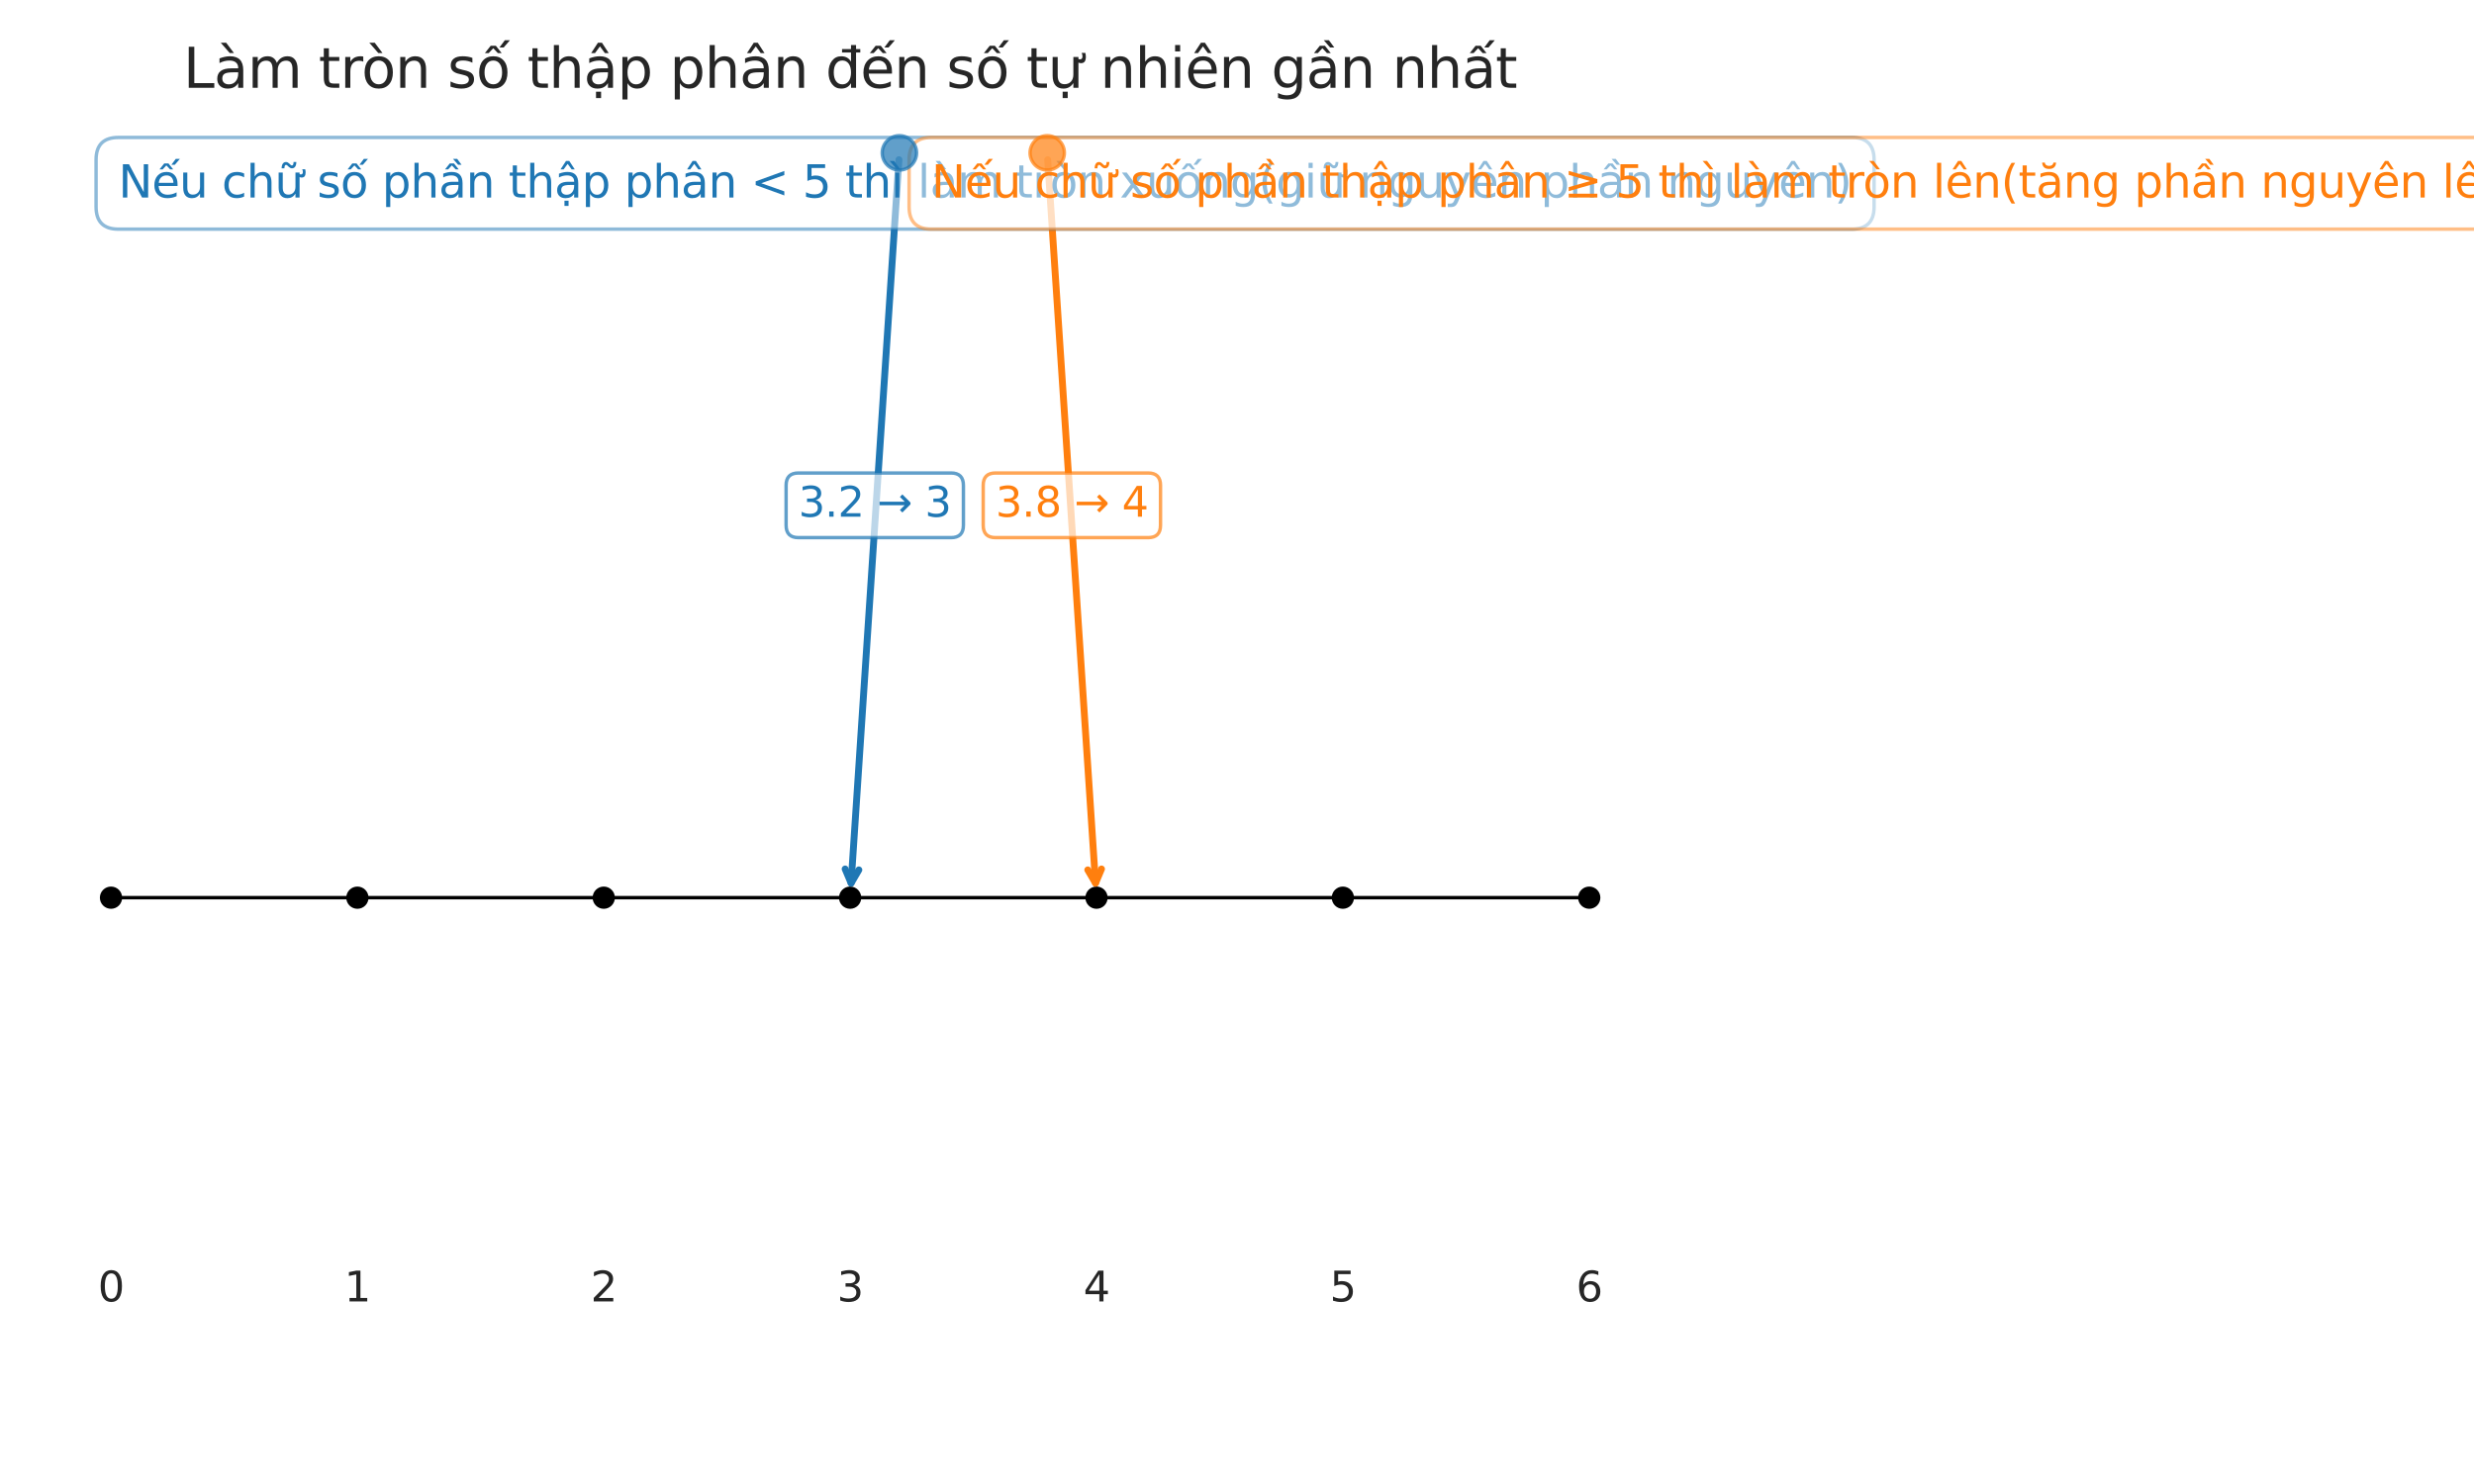 <?xml version="1.0" encoding="utf-8" standalone="no"?>
<!DOCTYPE svg PUBLIC "-//W3C//DTD SVG 1.1//EN"
  "http://www.w3.org/Graphics/SVG/1.1/DTD/svg11.dtd">
<svg xmlns:xlink="http://www.w3.org/1999/xlink" width="720pt" height="432pt" viewBox="0 0 720 432" xmlns="http://www.w3.org/2000/svg" version="1.1">
 <defs>
  <style type="text/css">*{stroke-linejoin: round; stroke-linecap: butt}</style>
 </defs>
 <g id="figure_1">
  <g id="patch_1">
   <path d="M 0 432 
L 720 432 
L 720 0 
L 0 0 
z
" style="fill: #ffffff"/>
  </g>
  <g id="axes_1">
   <g id="PathCollection_1">
    <defs>
     <path id="m4431cc949d" d="M 0 2.739 
C 0.726 2.739 1.423 2.45 1.936 1.936 
C 2.45 1.423 2.739 0.726 2.739 0 
C 2.739 -0.726 2.45 -1.423 1.936 -1.936 
C 1.423 -2.45 0.726 -2.739 0 -2.739 
C -0.726 -2.739 -1.423 -2.45 -1.936 -1.936 
C -2.45 -1.423 -2.739 -0.726 -2.739 0 
C -2.739 0.726 -2.45 1.423 -1.936 1.936 
C -1.423 2.45 -0.726 2.739 0 2.739 
z
" style="stroke: #000000"/>
    </defs>
    <g clip-path="url(#p06f5ed7ff8)">
     <use xlink:href="#m4431cc949d" x="32.31" y="261.319" style="stroke: #000000"/>
     <use xlink:href="#m4431cc949d" x="104.01" y="261.319" style="stroke: #000000"/>
     <use xlink:href="#m4431cc949d" x="175.71" y="261.319" style="stroke: #000000"/>
     <use xlink:href="#m4431cc949d" x="247.41" y="261.319" style="stroke: #000000"/>
     <use xlink:href="#m4431cc949d" x="319.11" y="261.319" style="stroke: #000000"/>
     <use xlink:href="#m4431cc949d" x="390.81" y="261.319" style="stroke: #000000"/>
     <use xlink:href="#m4431cc949d" x="462.51" y="261.319" style="stroke: #000000"/>
    </g>
   </g>
   <g id="LineCollection_1">
    <path d="M 32.31 261.319 
L 462.51 261.319 
" clip-path="url(#p06f5ed7ff8)" style="fill: none; stroke: #000000"/>
   </g>
   <g id="text_1">
    <!-- 0 -->
    <g style="fill: #262626" transform="translate(28.492 378.849) scale(0.12 -0.12)">
     <defs>
      <path id="DejaVuSans-30" d="M 2034 4250 
Q 1547 4250 1301 3770 
Q 1056 3291 1056 2328 
Q 1056 1369 1301 889 
Q 1547 409 2034 409 
Q 2525 409 2770 889 
Q 3016 1369 3016 2328 
Q 3016 3291 2770 3770 
Q 2525 4250 2034 4250 
z
M 2034 4750 
Q 2819 4750 3233 4129 
Q 3647 3509 3647 2328 
Q 3647 1150 3233 529 
Q 2819 -91 2034 -91 
Q 1250 -91 836 529 
Q 422 1150 422 2328 
Q 422 3509 836 4129 
Q 1250 4750 2034 4750 
z
" transform="scale(0.016)"/>
     </defs>
     <use xlink:href="#DejaVuSans-30"/>
    </g>
   </g>
   <g id="text_2">
    <!-- 1 -->
    <g style="fill: #262626" transform="translate(100.192 378.849) scale(0.12 -0.12)">
     <defs>
      <path id="DejaVuSans-31" d="M 794 531 
L 1825 531 
L 1825 4091 
L 703 3866 
L 703 4441 
L 1819 4666 
L 2450 4666 
L 2450 531 
L 3481 531 
L 3481 0 
L 794 0 
L 794 531 
z
" transform="scale(0.016)"/>
     </defs>
     <use xlink:href="#DejaVuSans-31"/>
    </g>
   </g>
   <g id="text_3">
    <!-- 2 -->
    <g style="fill: #262626" transform="translate(171.893 378.849) scale(0.12 -0.12)">
     <defs>
      <path id="DejaVuSans-32" d="M 1228 531 
L 3431 531 
L 3431 0 
L 469 0 
L 469 531 
Q 828 903 1448 1529 
Q 2069 2156 2228 2338 
Q 2531 2678 2651 2914 
Q 2772 3150 2772 3378 
Q 2772 3750 2511 3984 
Q 2250 4219 1831 4219 
Q 1534 4219 1204 4116 
Q 875 4013 500 3803 
L 500 4441 
Q 881 4594 1212 4672 
Q 1544 4750 1819 4750 
Q 2544 4750 2975 4387 
Q 3406 4025 3406 3419 
Q 3406 3131 3298 2873 
Q 3191 2616 2906 2266 
Q 2828 2175 2409 1742 
Q 1991 1309 1228 531 
z
" transform="scale(0.016)"/>
     </defs>
     <use xlink:href="#DejaVuSans-32"/>
    </g>
   </g>
   <g id="text_4">
    <!-- 3 -->
    <g style="fill: #262626" transform="translate(243.593 378.849) scale(0.12 -0.12)">
     <defs>
      <path id="DejaVuSans-33" d="M 2597 2516 
Q 3050 2419 3304 2112 
Q 3559 1806 3559 1356 
Q 3559 666 3084 287 
Q 2609 -91 1734 -91 
Q 1441 -91 1130 -33 
Q 819 25 488 141 
L 488 750 
Q 750 597 1062 519 
Q 1375 441 1716 441 
Q 2309 441 2620 675 
Q 2931 909 2931 1356 
Q 2931 1769 2642 2001 
Q 2353 2234 1838 2234 
L 1294 2234 
L 1294 2753 
L 1863 2753 
Q 2328 2753 2575 2939 
Q 2822 3125 2822 3475 
Q 2822 3834 2567 4026 
Q 2313 4219 1838 4219 
Q 1578 4219 1281 4162 
Q 984 4106 628 3988 
L 628 4550 
Q 988 4650 1302 4700 
Q 1616 4750 1894 4750 
Q 2613 4750 3031 4423 
Q 3450 4097 3450 3541 
Q 3450 3153 3228 2886 
Q 3006 2619 2597 2516 
z
" transform="scale(0.016)"/>
     </defs>
     <use xlink:href="#DejaVuSans-33"/>
    </g>
   </g>
   <g id="text_5">
    <!-- 4 -->
    <g style="fill: #262626" transform="translate(315.293 378.849) scale(0.12 -0.12)">
     <defs>
      <path id="DejaVuSans-34" d="M 2419 4116 
L 825 1625 
L 2419 1625 
L 2419 4116 
z
M 2253 4666 
L 3047 4666 
L 3047 1625 
L 3713 1625 
L 3713 1100 
L 3047 1100 
L 3047 0 
L 2419 0 
L 2419 1100 
L 313 1100 
L 313 1709 
L 2253 4666 
z
" transform="scale(0.016)"/>
     </defs>
     <use xlink:href="#DejaVuSans-34"/>
    </g>
   </g>
   <g id="text_6">
    <!-- 5 -->
    <g style="fill: #262626" transform="translate(386.993 378.849) scale(0.12 -0.12)">
     <defs>
      <path id="DejaVuSans-35" d="M 691 4666 
L 3169 4666 
L 3169 4134 
L 1269 4134 
L 1269 2991 
Q 1406 3038 1543 3061 
Q 1681 3084 1819 3084 
Q 2600 3084 3056 2656 
Q 3513 2228 3513 1497 
Q 3513 744 3044 326 
Q 2575 -91 1722 -91 
Q 1428 -91 1123 -41 
Q 819 9 494 109 
L 494 744 
Q 775 591 1075 516 
Q 1375 441 1709 441 
Q 2250 441 2565 725 
Q 2881 1009 2881 1497 
Q 2881 1984 2565 2268 
Q 2250 2553 1709 2553 
Q 1456 2553 1204 2497 
Q 953 2441 691 2322 
L 691 4666 
z
" transform="scale(0.016)"/>
     </defs>
     <use xlink:href="#DejaVuSans-35"/>
    </g>
   </g>
   <g id="text_7">
    <!-- 6 -->
    <g style="fill: #262626" transform="translate(458.692 378.849) scale(0.12 -0.12)">
     <defs>
      <path id="DejaVuSans-36" d="M 2113 2584 
Q 1688 2584 1439 2293 
Q 1191 2003 1191 1497 
Q 1191 994 1439 701 
Q 1688 409 2113 409 
Q 2538 409 2786 701 
Q 3034 994 3034 1497 
Q 3034 2003 2786 2293 
Q 2538 2584 2113 2584 
z
M 3366 4563 
L 3366 3988 
Q 3128 4100 2886 4159 
Q 2644 4219 2406 4219 
Q 1781 4219 1451 3797 
Q 1122 3375 1075 2522 
Q 1259 2794 1537 2939 
Q 1816 3084 2150 3084 
Q 2853 3084 3261 2657 
Q 3669 2231 3669 1497 
Q 3669 778 3244 343 
Q 2819 -91 2113 -91 
Q 1303 -91 875 529 
Q 447 1150 447 2328 
Q 447 3434 972 4092 
Q 1497 4750 2381 4750 
Q 2619 4750 2861 4703 
Q 3103 4656 3366 4563 
z
" transform="scale(0.016)"/>
     </defs>
     <use xlink:href="#DejaVuSans-36"/>
    </g>
   </g>
   <g id="patch_2">
    <path d="M 261.618 46.489 
Q 254.58 152.906 247.69 257.091 
" style="fill: none; stroke: #1f77b4; stroke-width: 2; stroke-linecap: round"/>
    <path d="M 249.949 253.232 
L 247.69 257.091 
L 245.958 252.968 
" style="fill: none; stroke: #1f77b4; stroke-width: 2; stroke-linecap: round"/>
   </g>
   <g id="text_8">
    <g id="patch_3">
     <path d="M 232.379 156.506 
L 276.781 156.506 
Q 280.381 156.506 280.381 152.906 
L 280.381 141.293 
Q 280.381 137.693 276.781 137.693 
L 232.379 137.693 
Q 228.779 137.693 228.779 141.293 
L 228.779 152.906 
Q 228.779 156.506 232.379 156.506 
z
" style="fill: #ffffff; opacity: 0.7; stroke: #1f77b4; stroke-linejoin: miter"/>
    </g>
    <!-- 3.2 → 3 -->
    <g style="fill: #1f77b4" transform="translate(232.379 150.411) scale(0.12 -0.12)">
     <defs>
      <path id="DejaVuSans-2e" d="M 684 794 
L 1344 794 
L 1344 0 
L 684 0 
L 684 794 
z
" transform="scale(0.016)"/>
      <path id="DejaVuSans-20" transform="scale(0.016)"/>
      <path id="DejaVuSans-2192" d="M 5050 2147 
L 5050 1866 
L 3822 638 
L 3447 1013 
L 4175 1741 
L 366 1741 
L 366 2272 
L 4175 2272 
L 3447 3000 
L 3822 3375 
L 5050 2147 
z
" transform="scale(0.016)"/>
     </defs>
     <use xlink:href="#DejaVuSans-33"/>
     <use xlink:href="#DejaVuSans-2e" transform="translate(63.623 0)"/>
     <use xlink:href="#DejaVuSans-32" transform="translate(95.41 0)"/>
     <use xlink:href="#DejaVuSans-20" transform="translate(159.033 0)"/>
     <use xlink:href="#DejaVuSans-2192" transform="translate(190.82 0)"/>
     <use xlink:href="#DejaVuSans-20" transform="translate(274.609 0)"/>
     <use xlink:href="#DejaVuSans-33" transform="translate(306.396 0)"/>
    </g>
   </g>
   <g id="patch_4">
    <path d="M 304.902 46.489 
Q 311.94 152.906 318.83 257.091 
" style="fill: none; stroke: #ff7f0e; stroke-width: 2; stroke-linecap: round"/>
    <path d="M 320.562 252.968 
L 318.83 257.091 
L 316.571 253.232 
" style="fill: none; stroke: #ff7f0e; stroke-width: 2; stroke-linecap: round"/>
   </g>
   <g id="text_9">
    <g id="patch_5">
     <path d="M 289.739 156.506 
L 334.141 156.506 
Q 337.741 156.506 337.741 152.906 
L 337.741 141.293 
Q 337.741 137.693 334.141 137.693 
L 289.739 137.693 
Q 286.139 137.693 286.139 141.293 
L 286.139 152.906 
Q 286.139 156.506 289.739 156.506 
z
" style="fill: #ffffff; opacity: 0.7; stroke: #ff7f0e; stroke-linejoin: miter"/>
    </g>
    <!-- 3.8 → 4 -->
    <g style="fill: #ff7f0e" transform="translate(289.739 150.411) scale(0.12 -0.12)">
     <defs>
      <path id="DejaVuSans-38" d="M 2034 2216 
Q 1584 2216 1326 1975 
Q 1069 1734 1069 1313 
Q 1069 891 1326 650 
Q 1584 409 2034 409 
Q 2484 409 2743 651 
Q 3003 894 3003 1313 
Q 3003 1734 2745 1975 
Q 2488 2216 2034 2216 
z
M 1403 2484 
Q 997 2584 770 2862 
Q 544 3141 544 3541 
Q 544 4100 942 4425 
Q 1341 4750 2034 4750 
Q 2731 4750 3128 4425 
Q 3525 4100 3525 3541 
Q 3525 3141 3298 2862 
Q 3072 2584 2669 2484 
Q 3125 2378 3379 2068 
Q 3634 1759 3634 1313 
Q 3634 634 3220 271 
Q 2806 -91 2034 -91 
Q 1263 -91 848 271 
Q 434 634 434 1313 
Q 434 1759 690 2068 
Q 947 2378 1403 2484 
z
M 1172 3481 
Q 1172 3119 1398 2916 
Q 1625 2713 2034 2713 
Q 2441 2713 2670 2916 
Q 2900 3119 2900 3481 
Q 2900 3844 2670 4047 
Q 2441 4250 2034 4250 
Q 1625 4250 1398 4047 
Q 1172 3844 1172 3481 
z
" transform="scale(0.016)"/>
     </defs>
     <use xlink:href="#DejaVuSans-33"/>
     <use xlink:href="#DejaVuSans-2e" transform="translate(63.623 0)"/>
     <use xlink:href="#DejaVuSans-38" transform="translate(95.41 0)"/>
     <use xlink:href="#DejaVuSans-20" transform="translate(159.033 0)"/>
     <use xlink:href="#DejaVuSans-2192" transform="translate(190.82 0)"/>
     <use xlink:href="#DejaVuSans-20" transform="translate(274.609 0)"/>
     <use xlink:href="#DejaVuSans-34" transform="translate(306.396 0)"/>
    </g>
   </g>
   <g id="text_10">
    <g id="patch_6">
     <path d="M 34.461 66.707 
L 538.91 66.707 
Q 545.41 66.707 545.41 60.207 
L 545.41 46.516 
Q 545.41 40.016 538.91 40.016 
L 34.461 40.016 
Q 27.961 40.016 27.961 46.516 
L 27.961 60.207 
Q 27.961 66.707 34.461 66.707 
z
" style="fill: #ffffff; opacity: 0.5; stroke: #1f77b4; stroke-linejoin: miter"/>
    </g>
    <!-- Nếu chữ số phần thập phân &lt; 5 thì làm tròn xuống(giữ nguyên phần nguyên) -->
    <g style="fill: #1f77b4" transform="translate(34.461 57.504) scale(0.13 -0.13)">
     <defs>
      <path id="DejaVuSans-4e" d="M 628 4666 
L 1478 4666 
L 3547 763 
L 3547 4666 
L 4159 4666 
L 4159 0 
L 3309 0 
L 1241 3903 
L 1241 0 
L 628 0 
L 628 4666 
z
" transform="scale(0.016)"/>
      <path id="DejaVuSans-1ebf" d="M 1738 4775 
L 2326 4775 
L 2985 3944 
L 2551 3944 
L 2032 4500 
L 1513 3944 
L 1079 3944 
L 1738 4775 
z
M 3348 5409 
L 3926 5409 
L 3214 4584 
L 2735 4584 
L 3348 5409 
z
M 3597 1894 
L 3597 1613 
L 953 1613 
Q 991 1019 1311 708 
Q 1631 397 2203 397 
Q 2534 397 2845 478 
Q 3156 559 3463 722 
L 3463 178 
Q 3153 47 2828 -22 
Q 2503 -91 2169 -91 
Q 1331 -91 842 396 
Q 353 884 353 1716 
Q 353 2575 817 3079 
Q 1281 3584 2069 3584 
Q 2775 3584 3186 3129 
Q 3597 2675 3597 1894 
z
M 3022 2063 
Q 3016 2534 2758 2815 
Q 2500 3097 2075 3097 
Q 1594 3097 1305 2825 
Q 1016 2553 972 2059 
L 3022 2063 
z
" transform="scale(0.016)"/>
      <path id="DejaVuSans-75" d="M 544 1381 
L 544 3500 
L 1119 3500 
L 1119 1403 
Q 1119 906 1312 657 
Q 1506 409 1894 409 
Q 2359 409 2629 706 
Q 2900 1003 2900 1516 
L 2900 3500 
L 3475 3500 
L 3475 0 
L 2900 0 
L 2900 538 
Q 2691 219 2414 64 
Q 2138 -91 1772 -91 
Q 1169 -91 856 284 
Q 544 659 544 1381 
z
M 1991 3584 
L 1991 3584 
z
" transform="scale(0.016)"/>
      <path id="DejaVuSans-63" d="M 3122 3366 
L 3122 2828 
Q 2878 2963 2633 3030 
Q 2388 3097 2138 3097 
Q 1578 3097 1268 2742 
Q 959 2388 959 1747 
Q 959 1106 1268 751 
Q 1578 397 2138 397 
Q 2388 397 2633 464 
Q 2878 531 3122 666 
L 3122 134 
Q 2881 22 2623 -34 
Q 2366 -91 2075 -91 
Q 1284 -91 818 406 
Q 353 903 353 1747 
Q 353 2603 823 3093 
Q 1294 3584 2113 3584 
Q 2378 3584 2631 3529 
Q 2884 3475 3122 3366 
z
" transform="scale(0.016)"/>
      <path id="DejaVuSans-68" d="M 3513 2113 
L 3513 0 
L 2938 0 
L 2938 2094 
Q 2938 2591 2744 2837 
Q 2550 3084 2163 3084 
Q 1697 3084 1428 2787 
Q 1159 2491 1159 1978 
L 1159 0 
L 581 0 
L 581 4863 
L 1159 4863 
L 1159 2956 
Q 1366 3272 1645 3428 
Q 1925 3584 2291 3584 
Q 2894 3584 3203 3211 
Q 3513 2838 3513 2113 
z
" transform="scale(0.016)"/>
      <path id="DejaVuSans-1eef" d="M 1988 4281 
L 1809 4453 
Q 1741 4516 1689 4545 
Q 1638 4575 1597 4575 
Q 1478 4575 1422 4461 
Q 1366 4347 1359 4091 
L 969 4091 
Q 975 4513 1134 4742 
Q 1294 4972 1578 4972 
Q 1697 4972 1797 4928 
Q 1897 4884 2013 4781 
L 2191 4609 
Q 2259 4547 2311 4517 
Q 2363 4488 2403 4488 
Q 2522 4488 2578 4602 
Q 2634 4716 2641 4972 
L 3031 4972 
Q 3025 4550 2865 4320 
Q 2706 4091 2422 4091 
Q 2303 4091 2203 4134 
Q 2103 4178 1988 4281 
z
M 3094 3136 
L 3094 3508 
Q 3285 3367 3422 3300 
Q 3560 3233 3657 3233 
Q 3800 3233 3872 3319 
Q 3944 3405 3944 3573 
Q 3944 3673 3920 3770 
Q 3897 3867 3850 3964 
L 4266 3964 
Q 4297 3845 4312 3739 
Q 4328 3633 4328 3539 
Q 4328 3158 4192 2978 
Q 4057 2798 3766 2798 
Q 3616 2798 3452 2881 
Q 3288 2964 3094 3136 
z
M 552 1381 
L 552 3500 
L 1127 3500 
L 1127 1403 
Q 1127 906 1320 657 
Q 1514 409 1902 409 
Q 2367 409 2637 706 
Q 2908 1003 2908 1516 
L 2908 3500 
L 3483 3500 
L 3483 0 
L 2908 0 
L 2908 538 
Q 2699 219 2422 64 
Q 2146 -91 1780 -91 
Q 1177 -91 864 284 
Q 552 659 552 1381 
z
M 1999 3584 
L 1999 3584 
z
" transform="scale(0.016)"/>
      <path id="DejaVuSans-73" d="M 2834 3397 
L 2834 2853 
Q 2591 2978 2328 3040 
Q 2066 3103 1784 3103 
Q 1356 3103 1142 2972 
Q 928 2841 928 2578 
Q 928 2378 1081 2264 
Q 1234 2150 1697 2047 
L 1894 2003 
Q 2506 1872 2764 1633 
Q 3022 1394 3022 966 
Q 3022 478 2636 193 
Q 2250 -91 1575 -91 
Q 1294 -91 989 -36 
Q 684 19 347 128 
L 347 722 
Q 666 556 975 473 
Q 1284 391 1588 391 
Q 1994 391 2212 530 
Q 2431 669 2431 922 
Q 2431 1156 2273 1281 
Q 2116 1406 1581 1522 
L 1381 1569 
Q 847 1681 609 1914 
Q 372 2147 372 2553 
Q 372 3047 722 3315 
Q 1072 3584 1716 3584 
Q 2034 3584 2315 3537 
Q 2597 3491 2834 3397 
z
" transform="scale(0.016)"/>
      <path id="DejaVuSans-1ed1" d="M 1658 4775 
L 2246 4775 
L 2905 3944 
L 2471 3944 
L 1952 4500 
L 1433 3944 
L 999 3944 
L 1658 4775 
z
M 3268 5409 
L 3846 5409 
L 3134 4584 
L 2655 4584 
L 3268 5409 
z
M 1959 3097 
Q 1497 3097 1228 2736 
Q 959 2375 959 1747 
Q 959 1119 1226 758 
Q 1494 397 1959 397 
Q 2419 397 2687 759 
Q 2956 1122 2956 1747 
Q 2956 2369 2687 2733 
Q 2419 3097 1959 3097 
z
M 1959 3584 
Q 2709 3584 3137 3096 
Q 3566 2609 3566 1747 
Q 3566 888 3137 398 
Q 2709 -91 1959 -91 
Q 1206 -91 779 398 
Q 353 888 353 1747 
Q 353 2609 779 3096 
Q 1206 3584 1959 3584 
z
" transform="scale(0.016)"/>
      <path id="DejaVuSans-70" d="M 1159 525 
L 1159 -1331 
L 581 -1331 
L 581 3500 
L 1159 3500 
L 1159 2969 
Q 1341 3281 1617 3432 
Q 1894 3584 2278 3584 
Q 2916 3584 3314 3078 
Q 3713 2572 3713 1747 
Q 3713 922 3314 415 
Q 2916 -91 2278 -91 
Q 1894 -91 1617 61 
Q 1341 213 1159 525 
z
M 3116 1747 
Q 3116 2381 2855 2742 
Q 2594 3103 2138 3103 
Q 1681 3103 1420 2742 
Q 1159 2381 1159 1747 
Q 1159 1113 1420 752 
Q 1681 391 2138 391 
Q 2594 391 2855 752 
Q 3116 1113 3116 1747 
z
" transform="scale(0.016)"/>
      <path id="DejaVuSans-1ea7" d="M 2194 1759 
Q 1497 1759 1228 1600 
Q 959 1441 959 1056 
Q 959 750 1161 570 
Q 1363 391 1709 391 
Q 2188 391 2477 730 
Q 2766 1069 2766 1631 
L 2766 1759 
L 2194 1759 
z
M 3341 1997 
L 3341 0 
L 2766 0 
L 2766 531 
Q 2569 213 2275 61 
Q 1981 -91 1556 -91 
Q 1019 -91 701 211 
Q 384 513 384 1019 
Q 384 1609 779 1909 
Q 1175 2209 1959 2209 
L 2766 2209 
L 2766 2266 
Q 2766 2663 2505 2880 
Q 2244 3097 1772 3097 
Q 1472 3097 1187 3025 
Q 903 2953 641 2809 
L 641 3341 
Q 956 3463 1253 3523 
Q 1550 3584 1831 3584 
Q 2591 3584 2966 3190 
Q 3341 2797 3341 1997 
z
M 2590 5409 
L 3202 4584 
L 2724 4584 
L 2006 5409 
L 2590 5409 
z
M 1554 4775 
L 2142 4775 
L 2801 3944 
L 2367 3944 
L 1848 4500 
L 1329 3944 
L 895 3944 
L 1554 4775 
z
" transform="scale(0.016)"/>
      <path id="DejaVuSans-6e" d="M 3513 2113 
L 3513 0 
L 2938 0 
L 2938 2094 
Q 2938 2591 2744 2837 
Q 2550 3084 2163 3084 
Q 1697 3084 1428 2787 
Q 1159 2491 1159 1978 
L 1159 0 
L 581 0 
L 581 3500 
L 1159 3500 
L 1159 2956 
Q 1366 3272 1645 3428 
Q 1925 3584 2291 3584 
Q 2894 3584 3203 3211 
Q 3513 2838 3513 2113 
z
" transform="scale(0.016)"/>
      <path id="DejaVuSans-74" d="M 1172 4494 
L 1172 3500 
L 2356 3500 
L 2356 3053 
L 1172 3053 
L 1172 1153 
Q 1172 725 1289 603 
Q 1406 481 1766 481 
L 2356 481 
L 2356 0 
L 1766 0 
Q 1100 0 847 248 
Q 594 497 594 1153 
L 594 3053 
L 172 3053 
L 172 3500 
L 594 3500 
L 594 4494 
L 1172 4494 
z
" transform="scale(0.016)"/>
      <path id="DejaVuSans-1ead" d="M 2194 1759 
Q 1497 1759 1228 1600 
Q 959 1441 959 1056 
Q 959 750 1161 570 
Q 1363 391 1709 391 
Q 2188 391 2477 730 
Q 2766 1069 2766 1631 
L 2766 1759 
L 2194 1759 
z
M 3341 1997 
L 3341 0 
L 2766 0 
L 2766 531 
Q 2569 213 2275 61 
Q 1981 -91 1556 -91 
Q 1019 -91 701 211 
Q 384 513 384 1019 
Q 384 1609 779 1909 
Q 1175 2209 1959 2209 
L 2766 2209 
L 2766 2266 
Q 2766 2663 2505 2880 
Q 2244 3097 1772 3097 
Q 1472 3097 1187 3025 
Q 903 2953 641 2809 
L 641 3341 
Q 956 3463 1253 3523 
Q 1550 3584 1831 3584 
Q 2591 3584 2966 3190 
Q 3341 2797 3341 1997 
z
M 1625 5119 
L 2087 5119 
L 2853 3944 
L 2419 3944 
L 1856 4709 
L 1294 3944 
L 859 3944 
L 1625 5119 
z
M 1410 -441 
L 1985 -441 
L 1985 -1172 
L 1410 -1172 
L 1410 -441 
z
" transform="scale(0.016)"/>
      <path id="DejaVuSans-e2" d="M 2194 1759 
Q 1497 1759 1228 1600 
Q 959 1441 959 1056 
Q 959 750 1161 570 
Q 1363 391 1709 391 
Q 2188 391 2477 730 
Q 2766 1069 2766 1631 
L 2766 1759 
L 2194 1759 
z
M 3341 1997 
L 3341 0 
L 2766 0 
L 2766 531 
Q 2569 213 2275 61 
Q 1981 -91 1556 -91 
Q 1019 -91 701 211 
Q 384 513 384 1019 
Q 384 1609 779 1909 
Q 1175 2209 1959 2209 
L 2766 2209 
L 2766 2266 
Q 2766 2663 2505 2880 
Q 2244 3097 1772 3097 
Q 1472 3097 1187 3025 
Q 903 2953 641 2809 
L 641 3341 
Q 956 3463 1253 3523 
Q 1550 3584 1831 3584 
Q 2591 3584 2966 3190 
Q 3341 2797 3341 1997 
z
M 1625 5119 
L 2087 5119 
L 2853 3944 
L 2419 3944 
L 1856 4709 
L 1294 3944 
L 859 3944 
L 1625 5119 
z
" transform="scale(0.016)"/>
      <path id="DejaVuSans-3c" d="M 4684 3150 
L 1459 2003 
L 4684 863 
L 4684 294 
L 678 1747 
L 678 2266 
L 4684 3719 
L 4684 3150 
z
" transform="scale(0.016)"/>
      <path id="DejaVuSans-ec" d="M 435 5119 
L 1316 3950 
L 838 3950 
L -181 5119 
L 435 5119 
z
M 603 3500 
L 1178 3500 
L 1178 0 
L 603 0 
L 603 3500 
z
M 891 3584 
L 891 3584 
z
" transform="scale(0.016)"/>
      <path id="DejaVuSans-6c" d="M 603 4863 
L 1178 4863 
L 1178 0 
L 603 0 
L 603 4863 
z
" transform="scale(0.016)"/>
      <path id="DejaVuSans-e0" d="M 2194 1759 
Q 1497 1759 1228 1600 
Q 959 1441 959 1056 
Q 959 750 1161 570 
Q 1363 391 1709 391 
Q 2188 391 2477 730 
Q 2766 1069 2766 1631 
L 2766 1759 
L 2194 1759 
z
M 3341 1997 
L 3341 0 
L 2766 0 
L 2766 531 
Q 2569 213 2275 61 
Q 1981 -91 1556 -91 
Q 1019 -91 701 211 
Q 384 513 384 1019 
Q 384 1609 779 1909 
Q 1175 2209 1959 2209 
L 2766 2209 
L 2766 2266 
Q 2766 2663 2505 2880 
Q 2244 3097 1772 3097 
Q 1472 3097 1187 3025 
Q 903 2953 641 2809 
L 641 3341 
Q 956 3463 1253 3523 
Q 1550 3584 1831 3584 
Q 2591 3584 2966 3190 
Q 3341 2797 3341 1997 
z
M 1403 5119 
L 2284 3950 
L 1806 3950 
L 787 5119 
L 1403 5119 
z
" transform="scale(0.016)"/>
      <path id="DejaVuSans-6d" d="M 3328 2828 
Q 3544 3216 3844 3400 
Q 4144 3584 4550 3584 
Q 5097 3584 5394 3201 
Q 5691 2819 5691 2113 
L 5691 0 
L 5113 0 
L 5113 2094 
Q 5113 2597 4934 2840 
Q 4756 3084 4391 3084 
Q 3944 3084 3684 2787 
Q 3425 2491 3425 1978 
L 3425 0 
L 2847 0 
L 2847 2094 
Q 2847 2600 2669 2842 
Q 2491 3084 2119 3084 
Q 1678 3084 1418 2786 
Q 1159 2488 1159 1978 
L 1159 0 
L 581 0 
L 581 3500 
L 1159 3500 
L 1159 2956 
Q 1356 3278 1631 3431 
Q 1906 3584 2284 3584 
Q 2666 3584 2933 3390 
Q 3200 3197 3328 2828 
z
" transform="scale(0.016)"/>
      <path id="DejaVuSans-72" d="M 2631 2963 
Q 2534 3019 2420 3045 
Q 2306 3072 2169 3072 
Q 1681 3072 1420 2755 
Q 1159 2438 1159 1844 
L 1159 0 
L 581 0 
L 581 3500 
L 1159 3500 
L 1159 2956 
Q 1341 3275 1631 3429 
Q 1922 3584 2338 3584 
Q 2397 3584 2469 3576 
Q 2541 3569 2628 3553 
L 2631 2963 
z
" transform="scale(0.016)"/>
      <path id="DejaVuSans-f2" d="M 1959 3097 
Q 1497 3097 1228 2736 
Q 959 2375 959 1747 
Q 959 1119 1226 758 
Q 1494 397 1959 397 
Q 2419 397 2687 759 
Q 2956 1122 2956 1747 
Q 2956 2369 2687 2733 
Q 2419 3097 1959 3097 
z
M 1959 3584 
Q 2709 3584 3137 3096 
Q 3566 2609 3566 1747 
Q 3566 888 3137 398 
Q 2709 -91 1959 -91 
Q 1206 -91 779 398 
Q 353 888 353 1747 
Q 353 2609 779 3096 
Q 1206 3584 1959 3584 
z
M 1507 5119 
L 2388 3950 
L 1910 3950 
L 891 5119 
L 1507 5119 
z
" transform="scale(0.016)"/>
      <path id="DejaVuSans-78" d="M 3513 3500 
L 2247 1797 
L 3578 0 
L 2900 0 
L 1881 1375 
L 863 0 
L 184 0 
L 1544 1831 
L 300 3500 
L 978 3500 
L 1906 2253 
L 2834 3500 
L 3513 3500 
z
" transform="scale(0.016)"/>
      <path id="DejaVuSans-67" d="M 2906 1791 
Q 2906 2416 2648 2759 
Q 2391 3103 1925 3103 
Q 1463 3103 1205 2759 
Q 947 2416 947 1791 
Q 947 1169 1205 825 
Q 1463 481 1925 481 
Q 2391 481 2648 825 
Q 2906 1169 2906 1791 
z
M 3481 434 
Q 3481 -459 3084 -895 
Q 2688 -1331 1869 -1331 
Q 1566 -1331 1297 -1286 
Q 1028 -1241 775 -1147 
L 775 -588 
Q 1028 -725 1275 -790 
Q 1522 -856 1778 -856 
Q 2344 -856 2625 -561 
Q 2906 -266 2906 331 
L 2906 616 
Q 2728 306 2450 153 
Q 2172 0 1784 0 
Q 1141 0 747 490 
Q 353 981 353 1791 
Q 353 2603 747 3093 
Q 1141 3584 1784 3584 
Q 2172 3584 2450 3431 
Q 2728 3278 2906 2969 
L 2906 3500 
L 3481 3500 
L 3481 434 
z
" transform="scale(0.016)"/>
      <path id="DejaVuSans-28" d="M 1984 4856 
Q 1566 4138 1362 3434 
Q 1159 2731 1159 2009 
Q 1159 1288 1364 580 
Q 1569 -128 1984 -844 
L 1484 -844 
Q 1016 -109 783 600 
Q 550 1309 550 2009 
Q 550 2706 781 3412 
Q 1013 4119 1484 4856 
L 1984 4856 
z
" transform="scale(0.016)"/>
      <path id="DejaVuSans-69" d="M 603 3500 
L 1178 3500 
L 1178 0 
L 603 0 
L 603 3500 
z
M 603 4863 
L 1178 4863 
L 1178 4134 
L 603 4134 
L 603 4863 
z
" transform="scale(0.016)"/>
      <path id="DejaVuSans-79" d="M 2059 -325 
Q 1816 -950 1584 -1140 
Q 1353 -1331 966 -1331 
L 506 -1331 
L 506 -850 
L 844 -850 
Q 1081 -850 1212 -737 
Q 1344 -625 1503 -206 
L 1606 56 
L 191 3500 
L 800 3500 
L 1894 763 
L 2988 3500 
L 3597 3500 
L 2059 -325 
z
" transform="scale(0.016)"/>
      <path id="DejaVuSans-ea" d="M 3597 1894 
L 3597 1613 
L 953 1613 
Q 991 1019 1311 708 
Q 1631 397 2203 397 
Q 2534 397 2845 478 
Q 3156 559 3463 722 
L 3463 178 
Q 3153 47 2828 -22 
Q 2503 -91 2169 -91 
Q 1331 -91 842 396 
Q 353 884 353 1716 
Q 353 2575 817 3079 
Q 1281 3584 2069 3584 
Q 2775 3584 3186 3129 
Q 3597 2675 3597 1894 
z
M 3022 2063 
Q 3016 2534 2758 2815 
Q 2500 3097 2075 3097 
Q 1594 3097 1305 2825 
Q 1016 2553 972 2059 
L 3022 2063 
z
M 1801 5119 
L 2263 5119 
L 3029 3944 
L 2595 3944 
L 2032 4709 
L 1470 3944 
L 1035 3944 
L 1801 5119 
z
" transform="scale(0.016)"/>
      <path id="DejaVuSans-29" d="M 513 4856 
L 1013 4856 
Q 1481 4119 1714 3412 
Q 1947 2706 1947 2009 
Q 1947 1309 1714 600 
Q 1481 -109 1013 -844 
L 513 -844 
Q 928 -128 1133 580 
Q 1338 1288 1338 2009 
Q 1338 2731 1133 3434 
Q 928 4138 513 4856 
z
" transform="scale(0.016)"/>
     </defs>
     <use xlink:href="#DejaVuSans-4e"/>
     <use xlink:href="#DejaVuSans-1ebf" transform="translate(74.805 0)"/>
     <use xlink:href="#DejaVuSans-75" transform="translate(136.328 0)"/>
     <use xlink:href="#DejaVuSans-20" transform="translate(199.707 0)"/>
     <use xlink:href="#DejaVuSans-63" transform="translate(231.494 0)"/>
     <use xlink:href="#DejaVuSans-68" transform="translate(286.475 0)"/>
     <use xlink:href="#DejaVuSans-1eef" transform="translate(349.854 0)"/>
     <use xlink:href="#DejaVuSans-20" transform="translate(413.232 0)"/>
     <use xlink:href="#DejaVuSans-73" transform="translate(445.02 0)"/>
     <use xlink:href="#DejaVuSans-1ed1" transform="translate(497.119 0)"/>
     <use xlink:href="#DejaVuSans-20" transform="translate(558.301 0)"/>
     <use xlink:href="#DejaVuSans-70" transform="translate(590.088 0)"/>
     <use xlink:href="#DejaVuSans-68" transform="translate(653.564 0)"/>
     <use xlink:href="#DejaVuSans-1ea7" transform="translate(716.943 0)"/>
     <use xlink:href="#DejaVuSans-6e" transform="translate(778.223 0)"/>
     <use xlink:href="#DejaVuSans-20" transform="translate(841.602 0)"/>
     <use xlink:href="#DejaVuSans-74" transform="translate(873.389 0)"/>
     <use xlink:href="#DejaVuSans-68" transform="translate(912.598 0)"/>
     <use xlink:href="#DejaVuSans-1ead" transform="translate(975.977 0)"/>
     <use xlink:href="#DejaVuSans-70" transform="translate(1037.256 0)"/>
     <use xlink:href="#DejaVuSans-20" transform="translate(1100.732 0)"/>
     <use xlink:href="#DejaVuSans-70" transform="translate(1132.52 0)"/>
     <use xlink:href="#DejaVuSans-68" transform="translate(1195.996 0)"/>
     <use xlink:href="#DejaVuSans-e2" transform="translate(1259.375 0)"/>
     <use xlink:href="#DejaVuSans-6e" transform="translate(1320.654 0)"/>
     <use xlink:href="#DejaVuSans-20" transform="translate(1384.033 0)"/>
     <use xlink:href="#DejaVuSans-3c" transform="translate(1415.82 0)"/>
     <use xlink:href="#DejaVuSans-20" transform="translate(1499.609 0)"/>
     <use xlink:href="#DejaVuSans-35" transform="translate(1531.396 0)"/>
     <use xlink:href="#DejaVuSans-20" transform="translate(1595.02 0)"/>
     <use xlink:href="#DejaVuSans-74" transform="translate(1626.807 0)"/>
     <use xlink:href="#DejaVuSans-68" transform="translate(1666.016 0)"/>
     <use xlink:href="#DejaVuSans-ec" transform="translate(1729.395 0)"/>
     <use xlink:href="#DejaVuSans-20" transform="translate(1757.178 0)"/>
     <use xlink:href="#DejaVuSans-6c" transform="translate(1788.965 0)"/>
     <use xlink:href="#DejaVuSans-e0" transform="translate(1816.748 0)"/>
     <use xlink:href="#DejaVuSans-6d" transform="translate(1878.027 0)"/>
     <use xlink:href="#DejaVuSans-20" transform="translate(1975.439 0)"/>
     <use xlink:href="#DejaVuSans-74" transform="translate(2007.227 0)"/>
     <use xlink:href="#DejaVuSans-72" transform="translate(2046.436 0)"/>
     <use xlink:href="#DejaVuSans-f2" transform="translate(2085.299 0)"/>
     <use xlink:href="#DejaVuSans-6e" transform="translate(2146.48 0)"/>
     <use xlink:href="#DejaVuSans-20" transform="translate(2209.859 0)"/>
     <use xlink:href="#DejaVuSans-78" transform="translate(2241.646 0)"/>
     <use xlink:href="#DejaVuSans-75" transform="translate(2300.826 0)"/>
     <use xlink:href="#DejaVuSans-1ed1" transform="translate(2364.205 0)"/>
     <use xlink:href="#DejaVuSans-6e" transform="translate(2425.387 0)"/>
     <use xlink:href="#DejaVuSans-67" transform="translate(2488.766 0)"/>
     <use xlink:href="#DejaVuSans-28" transform="translate(2552.242 0)"/>
     <use xlink:href="#DejaVuSans-67" transform="translate(2591.256 0)"/>
     <use xlink:href="#DejaVuSans-69" transform="translate(2654.732 0)"/>
     <use xlink:href="#DejaVuSans-1eef" transform="translate(2682.516 0)"/>
     <use xlink:href="#DejaVuSans-20" transform="translate(2745.895 0)"/>
     <use xlink:href="#DejaVuSans-6e" transform="translate(2777.682 0)"/>
     <use xlink:href="#DejaVuSans-67" transform="translate(2841.061 0)"/>
     <use xlink:href="#DejaVuSans-75" transform="translate(2904.537 0)"/>
     <use xlink:href="#DejaVuSans-79" transform="translate(2967.916 0)"/>
     <use xlink:href="#DejaVuSans-ea" transform="translate(3027.096 0)"/>
     <use xlink:href="#DejaVuSans-6e" transform="translate(3088.619 0)"/>
     <use xlink:href="#DejaVuSans-20" transform="translate(3151.998 0)"/>
     <use xlink:href="#DejaVuSans-70" transform="translate(3183.785 0)"/>
     <use xlink:href="#DejaVuSans-68" transform="translate(3247.262 0)"/>
     <use xlink:href="#DejaVuSans-1ea7" transform="translate(3310.641 0)"/>
     <use xlink:href="#DejaVuSans-6e" transform="translate(3371.92 0)"/>
     <use xlink:href="#DejaVuSans-20" transform="translate(3435.299 0)"/>
     <use xlink:href="#DejaVuSans-6e" transform="translate(3467.086 0)"/>
     <use xlink:href="#DejaVuSans-67" transform="translate(3530.465 0)"/>
     <use xlink:href="#DejaVuSans-75" transform="translate(3593.941 0)"/>
     <use xlink:href="#DejaVuSans-79" transform="translate(3657.32 0)"/>
     <use xlink:href="#DejaVuSans-ea" transform="translate(3716.5 0)"/>
     <use xlink:href="#DejaVuSans-6e" transform="translate(3778.023 0)"/>
     <use xlink:href="#DejaVuSans-29" transform="translate(3841.402 0)"/>
    </g>
   </g>
   <g id="text_11">
    <g id="patch_7">
     <path d="M 271.071 66.707 
L 748.031 66.707 
Q 754.531 66.707 754.531 60.207 
L 754.531 46.516 
Q 754.531 40.016 748.031 40.016 
L 271.071 40.016 
Q 264.571 40.016 264.571 46.516 
L 264.571 60.207 
Q 264.571 66.707 271.071 66.707 
z
" style="fill: #ffffff; opacity: 0.5; stroke: #ff7f0e; stroke-linejoin: miter"/>
    </g>
    <!-- Nếu chữ số phần thập phân ≥ 5 thì làm tròn lên(tăng phần nguyên lên 1) -->
    <g style="fill: #ff7f0e" transform="translate(271.071 57.504) scale(0.13 -0.13)">
     <defs>
      <path id="DejaVuSans-2265" d="M 678 3175 
L 678 3725 
L 4684 2578 
L 4684 2047 
L 678 897 
L 678 1453 
L 3681 2309 
L 678 3175 
z
M 4684 531 
L 4684 0 
L 678 0 
L 678 531 
L 4684 531 
z
" transform="scale(0.016)"/>
      <path id="DejaVuSans-103" d="M 870 4897 
L 1239 4897 
Q 1273 4663 1424 4545 
Q 1576 4428 1848 4428 
Q 2117 4428 2267 4544 
Q 2417 4660 2457 4897 
L 2826 4897 
Q 2795 4450 2548 4225 
Q 2301 4000 1848 4000 
Q 1395 4000 1148 4225 
Q 901 4450 870 4897 
z
M 2194 1759 
Q 1497 1759 1228 1600 
Q 959 1441 959 1056 
Q 959 750 1161 570 
Q 1363 391 1709 391 
Q 2188 391 2477 730 
Q 2766 1069 2766 1631 
L 2766 1759 
L 2194 1759 
z
M 3341 1997 
L 3341 0 
L 2766 0 
L 2766 531 
Q 2569 213 2275 61 
Q 1981 -91 1556 -91 
Q 1019 -91 701 211 
Q 384 513 384 1019 
Q 384 1609 779 1909 
Q 1175 2209 1959 2209 
L 2766 2209 
L 2766 2266 
Q 2766 2663 2505 2880 
Q 2244 3097 1772 3097 
Q 1472 3097 1187 3025 
Q 903 2953 641 2809 
L 641 3341 
Q 956 3463 1253 3523 
Q 1550 3584 1831 3584 
Q 2591 3584 2966 3190 
Q 3341 2797 3341 1997 
z
" transform="scale(0.016)"/>
     </defs>
     <use xlink:href="#DejaVuSans-4e"/>
     <use xlink:href="#DejaVuSans-1ebf" transform="translate(74.805 0)"/>
     <use xlink:href="#DejaVuSans-75" transform="translate(136.328 0)"/>
     <use xlink:href="#DejaVuSans-20" transform="translate(199.707 0)"/>
     <use xlink:href="#DejaVuSans-63" transform="translate(231.494 0)"/>
     <use xlink:href="#DejaVuSans-68" transform="translate(286.475 0)"/>
     <use xlink:href="#DejaVuSans-1eef" transform="translate(349.854 0)"/>
     <use xlink:href="#DejaVuSans-20" transform="translate(413.232 0)"/>
     <use xlink:href="#DejaVuSans-73" transform="translate(445.02 0)"/>
     <use xlink:href="#DejaVuSans-1ed1" transform="translate(497.119 0)"/>
     <use xlink:href="#DejaVuSans-20" transform="translate(558.301 0)"/>
     <use xlink:href="#DejaVuSans-70" transform="translate(590.088 0)"/>
     <use xlink:href="#DejaVuSans-68" transform="translate(653.564 0)"/>
     <use xlink:href="#DejaVuSans-1ea7" transform="translate(716.943 0)"/>
     <use xlink:href="#DejaVuSans-6e" transform="translate(778.223 0)"/>
     <use xlink:href="#DejaVuSans-20" transform="translate(841.602 0)"/>
     <use xlink:href="#DejaVuSans-74" transform="translate(873.389 0)"/>
     <use xlink:href="#DejaVuSans-68" transform="translate(912.598 0)"/>
     <use xlink:href="#DejaVuSans-1ead" transform="translate(975.977 0)"/>
     <use xlink:href="#DejaVuSans-70" transform="translate(1037.256 0)"/>
     <use xlink:href="#DejaVuSans-20" transform="translate(1100.732 0)"/>
     <use xlink:href="#DejaVuSans-70" transform="translate(1132.52 0)"/>
     <use xlink:href="#DejaVuSans-68" transform="translate(1195.996 0)"/>
     <use xlink:href="#DejaVuSans-e2" transform="translate(1259.375 0)"/>
     <use xlink:href="#DejaVuSans-6e" transform="translate(1320.654 0)"/>
     <use xlink:href="#DejaVuSans-20" transform="translate(1384.033 0)"/>
     <use xlink:href="#DejaVuSans-2265" transform="translate(1415.82 0)"/>
     <use xlink:href="#DejaVuSans-20" transform="translate(1499.609 0)"/>
     <use xlink:href="#DejaVuSans-35" transform="translate(1531.396 0)"/>
     <use xlink:href="#DejaVuSans-20" transform="translate(1595.02 0)"/>
     <use xlink:href="#DejaVuSans-74" transform="translate(1626.807 0)"/>
     <use xlink:href="#DejaVuSans-68" transform="translate(1666.016 0)"/>
     <use xlink:href="#DejaVuSans-ec" transform="translate(1729.395 0)"/>
     <use xlink:href="#DejaVuSans-20" transform="translate(1757.178 0)"/>
     <use xlink:href="#DejaVuSans-6c" transform="translate(1788.965 0)"/>
     <use xlink:href="#DejaVuSans-e0" transform="translate(1816.748 0)"/>
     <use xlink:href="#DejaVuSans-6d" transform="translate(1878.027 0)"/>
     <use xlink:href="#DejaVuSans-20" transform="translate(1975.439 0)"/>
     <use xlink:href="#DejaVuSans-74" transform="translate(2007.227 0)"/>
     <use xlink:href="#DejaVuSans-72" transform="translate(2046.436 0)"/>
     <use xlink:href="#DejaVuSans-f2" transform="translate(2085.299 0)"/>
     <use xlink:href="#DejaVuSans-6e" transform="translate(2146.48 0)"/>
     <use xlink:href="#DejaVuSans-20" transform="translate(2209.859 0)"/>
     <use xlink:href="#DejaVuSans-6c" transform="translate(2241.646 0)"/>
     <use xlink:href="#DejaVuSans-ea" transform="translate(2269.43 0)"/>
     <use xlink:href="#DejaVuSans-6e" transform="translate(2330.953 0)"/>
     <use xlink:href="#DejaVuSans-28" transform="translate(2394.332 0)"/>
     <use xlink:href="#DejaVuSans-74" transform="translate(2433.346 0)"/>
     <use xlink:href="#DejaVuSans-103" transform="translate(2472.555 0)"/>
     <use xlink:href="#DejaVuSans-6e" transform="translate(2533.834 0)"/>
     <use xlink:href="#DejaVuSans-67" transform="translate(2597.213 0)"/>
     <use xlink:href="#DejaVuSans-20" transform="translate(2660.689 0)"/>
     <use xlink:href="#DejaVuSans-70" transform="translate(2692.477 0)"/>
     <use xlink:href="#DejaVuSans-68" transform="translate(2755.953 0)"/>
     <use xlink:href="#DejaVuSans-1ea7" transform="translate(2819.332 0)"/>
     <use xlink:href="#DejaVuSans-6e" transform="translate(2880.611 0)"/>
     <use xlink:href="#DejaVuSans-20" transform="translate(2943.99 0)"/>
     <use xlink:href="#DejaVuSans-6e" transform="translate(2975.777 0)"/>
     <use xlink:href="#DejaVuSans-67" transform="translate(3039.156 0)"/>
     <use xlink:href="#DejaVuSans-75" transform="translate(3102.633 0)"/>
     <use xlink:href="#DejaVuSans-79" transform="translate(3166.012 0)"/>
     <use xlink:href="#DejaVuSans-ea" transform="translate(3225.191 0)"/>
     <use xlink:href="#DejaVuSans-6e" transform="translate(3286.715 0)"/>
     <use xlink:href="#DejaVuSans-20" transform="translate(3350.094 0)"/>
     <use xlink:href="#DejaVuSans-6c" transform="translate(3381.881 0)"/>
     <use xlink:href="#DejaVuSans-ea" transform="translate(3409.664 0)"/>
     <use xlink:href="#DejaVuSans-6e" transform="translate(3471.188 0)"/>
     <use xlink:href="#DejaVuSans-20" transform="translate(3534.566 0)"/>
     <use xlink:href="#DejaVuSans-31" transform="translate(3566.354 0)"/>
     <use xlink:href="#DejaVuSans-29" transform="translate(3629.977 0)"/>
    </g>
   </g>
   <g id="text_12">
    <!-- Làm tròn số thập phân đến số tự nhiên gần nhất -->
    <g style="fill: #262626" transform="translate(53.326 25.555) scale(0.16 -0.16)">
     <defs>
      <path id="DejaVuSans-4c" d="M 628 4666 
L 1259 4666 
L 1259 531 
L 3531 531 
L 3531 0 
L 628 0 
L 628 4666 
z
" transform="scale(0.016)"/>
      <path id="DejaVuSans-111" d="M 2906 2969 
L 2906 4013 
L 1888 4013 
L 1888 4403 
L 2906 4403 
L 2906 4863 
L 3481 4863 
L 3481 4403 
L 3963 4403 
L 3963 4013 
L 3481 4013 
L 3481 0 
L 2906 0 
L 2906 525 
Q 2725 213 2448 61 
Q 2172 -91 1784 -91 
Q 1150 -91 751 415 
Q 353 922 353 1747 
Q 353 2572 751 3078 
Q 1150 3584 1784 3584 
Q 2172 3584 2448 3432 
Q 2725 3281 2906 2969 
z
M 947 1747 
Q 947 1113 1208 752 
Q 1469 391 1925 391 
Q 2381 391 2643 752 
Q 2906 1113 2906 1747 
Q 2906 2381 2643 2742 
Q 2381 3103 1925 3103 
Q 1469 3103 1208 2742 
Q 947 2381 947 1747 
z
" transform="scale(0.016)"/>
      <path id="DejaVuSans-1ef1" d="M 3094 3136 
L 3094 3508 
Q 3285 3367 3422 3300 
Q 3560 3233 3657 3233 
Q 3800 3233 3872 3319 
Q 3944 3405 3944 3573 
Q 3944 3673 3920 3770 
Q 3897 3867 3850 3964 
L 4266 3964 
Q 4297 3845 4312 3739 
Q 4328 3633 4328 3539 
Q 4328 3158 4192 2978 
Q 4057 2798 3766 2798 
Q 3616 2798 3452 2881 
Q 3288 2964 3094 3136 
z
M 552 1381 
L 552 3500 
L 1127 3500 
L 1127 1403 
Q 1127 906 1320 657 
Q 1514 409 1902 409 
Q 2367 409 2637 706 
Q 2908 1003 2908 1516 
L 2908 3500 
L 3483 3500 
L 3483 0 
L 2908 0 
L 2908 538 
Q 2699 219 2422 64 
Q 2146 -91 1780 -91 
Q 1177 -91 864 284 
Q 552 659 552 1381 
z
M 1999 3584 
L 1999 3584 
z
M 1690 -441 
L 2265 -441 
L 2265 -1172 
L 1690 -1172 
L 1690 -441 
z
" transform="scale(0.016)"/>
      <path id="DejaVuSans-1ea5" d="M 1562 4775 
L 2150 4775 
L 2809 3944 
L 2375 3944 
L 1856 4500 
L 1337 3944 
L 903 3944 
L 1562 4775 
z
M 3172 5409 
L 3750 5409 
L 3038 4584 
L 2559 4584 
L 3172 5409 
z
M 2194 1759 
Q 1497 1759 1228 1600 
Q 959 1441 959 1056 
Q 959 750 1161 570 
Q 1363 391 1709 391 
Q 2188 391 2477 730 
Q 2766 1069 2766 1631 
L 2766 1759 
L 2194 1759 
z
M 3341 1997 
L 3341 0 
L 2766 0 
L 2766 531 
Q 2569 213 2275 61 
Q 1981 -91 1556 -91 
Q 1019 -91 701 211 
Q 384 513 384 1019 
Q 384 1609 779 1909 
Q 1175 2209 1959 2209 
L 2766 2209 
L 2766 2266 
Q 2766 2663 2505 2880 
Q 2244 3097 1772 3097 
Q 1472 3097 1187 3025 
Q 903 2953 641 2809 
L 641 3341 
Q 956 3463 1253 3523 
Q 1550 3584 1831 3584 
Q 2591 3584 2966 3190 
Q 3341 2797 3341 1997 
z
" transform="scale(0.016)"/>
     </defs>
     <use xlink:href="#DejaVuSans-4c"/>
     <use xlink:href="#DejaVuSans-e0" transform="translate(55.713 0)"/>
     <use xlink:href="#DejaVuSans-6d" transform="translate(116.992 0)"/>
     <use xlink:href="#DejaVuSans-20" transform="translate(214.404 0)"/>
     <use xlink:href="#DejaVuSans-74" transform="translate(246.191 0)"/>
     <use xlink:href="#DejaVuSans-72" transform="translate(285.4 0)"/>
     <use xlink:href="#DejaVuSans-f2" transform="translate(324.264 0)"/>
     <use xlink:href="#DejaVuSans-6e" transform="translate(385.445 0)"/>
     <use xlink:href="#DejaVuSans-20" transform="translate(448.824 0)"/>
     <use xlink:href="#DejaVuSans-73" transform="translate(480.611 0)"/>
     <use xlink:href="#DejaVuSans-1ed1" transform="translate(532.711 0)"/>
     <use xlink:href="#DejaVuSans-20" transform="translate(593.893 0)"/>
     <use xlink:href="#DejaVuSans-74" transform="translate(625.68 0)"/>
     <use xlink:href="#DejaVuSans-68" transform="translate(664.889 0)"/>
     <use xlink:href="#DejaVuSans-1ead" transform="translate(728.268 0)"/>
     <use xlink:href="#DejaVuSans-70" transform="translate(789.547 0)"/>
     <use xlink:href="#DejaVuSans-20" transform="translate(853.023 0)"/>
     <use xlink:href="#DejaVuSans-70" transform="translate(884.811 0)"/>
     <use xlink:href="#DejaVuSans-68" transform="translate(948.287 0)"/>
     <use xlink:href="#DejaVuSans-e2" transform="translate(1011.666 0)"/>
     <use xlink:href="#DejaVuSans-6e" transform="translate(1072.945 0)"/>
     <use xlink:href="#DejaVuSans-20" transform="translate(1136.324 0)"/>
     <use xlink:href="#DejaVuSans-111" transform="translate(1168.111 0)"/>
     <use xlink:href="#DejaVuSans-1ebf" transform="translate(1231.588 0)"/>
     <use xlink:href="#DejaVuSans-6e" transform="translate(1293.111 0)"/>
     <use xlink:href="#DejaVuSans-20" transform="translate(1356.49 0)"/>
     <use xlink:href="#DejaVuSans-73" transform="translate(1388.277 0)"/>
     <use xlink:href="#DejaVuSans-1ed1" transform="translate(1440.377 0)"/>
     <use xlink:href="#DejaVuSans-20" transform="translate(1501.559 0)"/>
     <use xlink:href="#DejaVuSans-74" transform="translate(1533.346 0)"/>
     <use xlink:href="#DejaVuSans-1ef1" transform="translate(1572.555 0)"/>
     <use xlink:href="#DejaVuSans-20" transform="translate(1635.934 0)"/>
     <use xlink:href="#DejaVuSans-6e" transform="translate(1667.721 0)"/>
     <use xlink:href="#DejaVuSans-68" transform="translate(1731.1 0)"/>
     <use xlink:href="#DejaVuSans-69" transform="translate(1794.479 0)"/>
     <use xlink:href="#DejaVuSans-ea" transform="translate(1822.262 0)"/>
     <use xlink:href="#DejaVuSans-6e" transform="translate(1883.785 0)"/>
     <use xlink:href="#DejaVuSans-20" transform="translate(1947.164 0)"/>
     <use xlink:href="#DejaVuSans-67" transform="translate(1978.951 0)"/>
     <use xlink:href="#DejaVuSans-1ea7" transform="translate(2042.428 0)"/>
     <use xlink:href="#DejaVuSans-6e" transform="translate(2103.707 0)"/>
     <use xlink:href="#DejaVuSans-20" transform="translate(2167.086 0)"/>
     <use xlink:href="#DejaVuSans-6e" transform="translate(2198.873 0)"/>
     <use xlink:href="#DejaVuSans-68" transform="translate(2262.252 0)"/>
     <use xlink:href="#DejaVuSans-1ea5" transform="translate(2325.631 0)"/>
     <use xlink:href="#DejaVuSans-74" transform="translate(2386.91 0)"/>
    </g>
   </g>
   <g id="PathCollection_2">
    <defs>
     <path id="md7ea3f6c31" d="M 0 5 
C 1.326 5 2.598 4.473 3.536 3.536 
C 4.473 2.598 5 1.326 5 0 
C 5 -1.326 4.473 -2.598 3.536 -3.536 
C 2.598 -4.473 1.326 -5 0 -5 
C -1.326 -5 -2.598 -4.473 -3.536 -3.536 
C -4.473 -2.598 -5 -1.326 -5 0 
C -5 1.326 -4.473 2.598 -3.536 3.536 
C -2.598 4.473 -1.326 5 0 5 
z
" style="stroke: #1f77b4; stroke-opacity: 0.7"/>
    </defs>
    <g clip-path="url(#p06f5ed7ff8)">
     <use xlink:href="#md7ea3f6c31" x="261.75" y="44.494" style="fill: #1f77b4; fill-opacity: 0.7; stroke: #1f77b4; stroke-opacity: 0.7"/>
    </g>
   </g>
   <g id="PathCollection_3">
    <defs>
     <path id="mf0ba327bb8" d="M 0 5 
C 1.326 5 2.598 4.473 3.536 3.536 
C 4.473 2.598 5 1.326 5 0 
C 5 -1.326 4.473 -2.598 3.536 -3.536 
C 2.598 -4.473 1.326 -5 0 -5 
C -1.326 -5 -2.598 -4.473 -3.536 -3.536 
C -4.473 -2.598 -5 -1.326 -5 0 
C -5 1.326 -4.473 2.598 -3.536 3.536 
C -2.598 4.473 -1.326 5 0 5 
z
" style="stroke: #ff7f0e; stroke-opacity: 0.7"/>
    </defs>
    <g clip-path="url(#p06f5ed7ff8)">
     <use xlink:href="#mf0ba327bb8" x="304.77" y="44.494" style="fill: #ff7f0e; fill-opacity: 0.7; stroke: #ff7f0e; stroke-opacity: 0.7"/>
    </g>
   </g>
  </g>
 </g>
 <defs>
  <clipPath id="p06f5ed7ff8">
   <rect x="10.8" y="33.653" width="473.22" height="238.507"/>
  </clipPath>
 </defs>
</svg>

